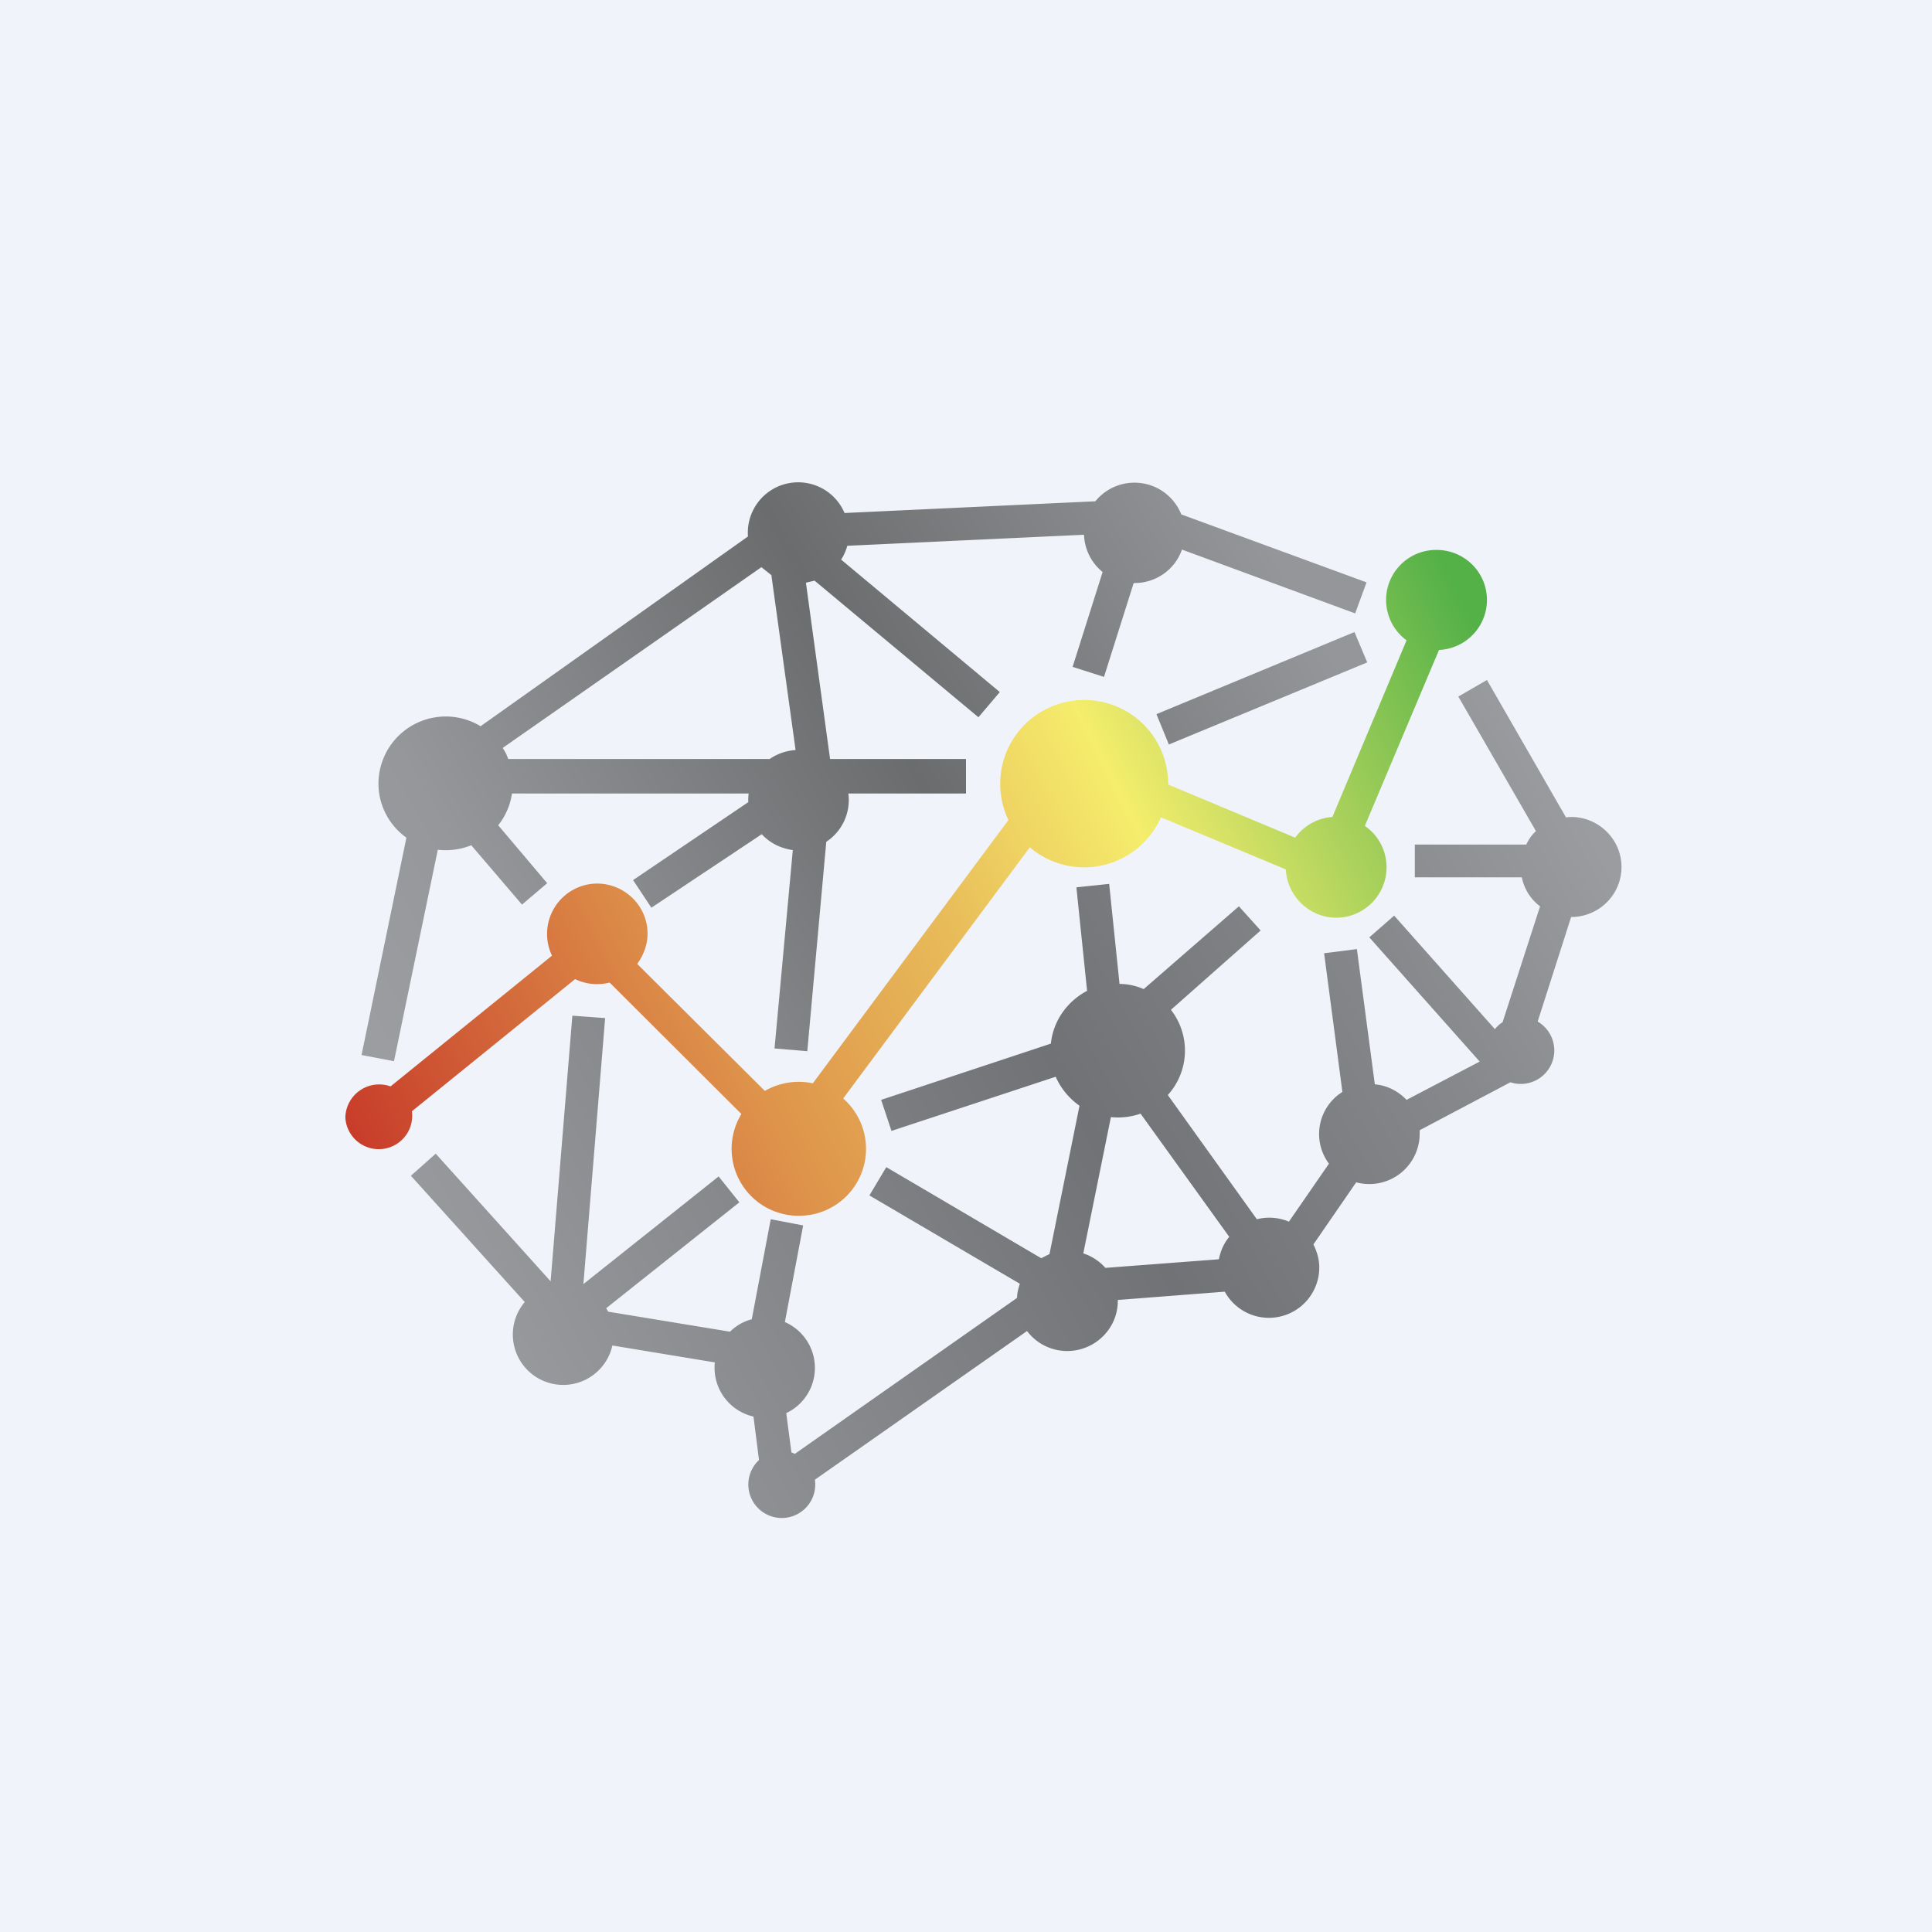 <!-- by TradingView --><svg width="56" height="56" viewBox="0 0 56 56" xmlns="http://www.w3.org/2000/svg"><path fill="#F0F3FA" d="M0 0h56v56H0z"/><path d="M41.7 18.84c.78-.03 1.4-.67 1.4-1.45 0-.8-.65-1.45-1.46-1.45a1.45 1.45 0 0 0-.87 2.62l-2.15 5.12c-.44.03-.83.26-1.08.6l-3.68-1.54v-.03a2.43 2.43 0 0 0-2.44-2.42 2.43 2.43 0 0 0-2.19 3.48l-5.67 7.63a1.97 1.97 0 0 0-1.39.22l-3.7-3.68c.18-.25.3-.55.3-.88 0-.8-.66-1.45-1.47-1.45A1.46 1.46 0 0 0 16 27.7l-4.68 3.79a.98.98 0 0 0-1.31.9.97.97 0 1 0 1.93-.18l4.73-3.83a1.46 1.46 0 0 0 1 .1l3.82 3.81a1.94 1.94 0 0 0 1.66 2.95 1.94 1.94 0 0 0 1.29-3.4l5.41-7.28a2.43 2.43 0 0 0 3.8-.87l3.62 1.51c.04.77.68 1.4 1.46 1.4.81 0 1.46-.66 1.46-1.46 0-.5-.25-.94-.63-1.2l2.15-5.1Z" fill="url(#aombmqrae)"/><path fill-rule="evenodd" d="m31.75 14.53-7.27.34a1.46 1.46 0 0 0-2.8.68l-7.75 5.5a1.95 1.95 0 0 0-2.96 1.66c0 .65.32 1.22.81 1.57l-1.3 6.3.94.18 1.27-6.13a1.98 1.98 0 0 0 .97-.13l1.47 1.72.73-.62-1.42-1.68c.21-.26.35-.58.4-.92h6.86a1.45 1.45 0 0 0-.01.25l-3.34 2.26.53.8 3.2-2.13c.23.25.54.41.9.46l-.53 5.75.95.08.55-6.07a1.45 1.45 0 0 0 .64-1.4H28v-1h-3.94l-.7-5.11.25-.06 4.75 3.96.62-.73-4.6-3.84c.08-.12.14-.26.18-.4l6.86-.32c.02.44.22.82.54 1.08l-.87 2.75.91.29.86-2.72h.02c.64 0 1.18-.4 1.38-.97l5.02 1.85.33-.9-5.37-1.97a1.46 1.46 0 0 0-2.49-.38Zm-9.38 2.15-.3-.24-7.5 5.24c.07.1.12.2.16.32h7.58c.22-.15.47-.24.75-.26l-.7-5.06Zm17.26 2.52-5.75 2.38-.36-.88 5.74-2.38.37.88Z" fill="url(#bombmqrae)"/><path fill-rule="evenodd" d="m43.55 29.64 1.09-3.37c-.27-.2-.46-.5-.53-.84h-3.1v-.95h3.23c.07-.15.16-.28.28-.39l-2.25-3.9.83-.48 2.29 3.98.15-.01c.8 0 1.46.65 1.46 1.45 0 .8-.65 1.45-1.46 1.45l-.97 3.03a.97.97 0 0 1-.79 1.76l-2.63 1.39v.11a1.46 1.46 0 0 1-1.84 1.4l-1.24 1.8c.1.2.17.43.17.67a1.46 1.46 0 0 1-2.74.7l-3.1.24v.03c0 .8-.66 1.45-1.47 1.45-.47 0-.9-.23-1.16-.58l-6.15 4.31a.97.97 0 0 1-.96 1.11.97.97 0 0 1-.66-1.68l-.16-1.26a1.45 1.45 0 0 1-1.12-1.57L17.75 39a1.46 1.46 0 1 1-2.54-1.26l-3.3-3.66.72-.64 3.33 3.7.63-7.7.95.07-.63 7.71 3.92-3.12.6.75-3.86 3.07.06.1 3.53.58c.17-.17.39-.3.63-.36l.55-2.9.94.18-.53 2.8a1.45 1.45 0 0 1 .04 2.64l.15 1.14.1.04 6.44-4.52c0-.14.04-.28.08-.41l-4.36-2.56.49-.82 4.49 2.64.24-.12.87-4.3c-.3-.21-.54-.5-.69-.84l-4.76 1.57-.3-.9 4.92-1.63c.07-.67.48-1.23 1.05-1.53l-.31-3 .95-.1.3 2.9c.25 0 .5.06.7.15l2.76-2.4.63.7-2.6 2.3a1.92 1.92 0 0 1-.09 2.47l2.58 3.6a1.48 1.48 0 0 1 .93.07l1.16-1.68a1.44 1.44 0 0 1 .39-2.08l-.53-4.02.95-.12.52 3.92c.36.03.68.2.92.45l2.12-1.11-3.2-3.6.72-.63 2.92 3.29a.98.98 0 0 1 .22-.2Zm-8.21 6.86-3.3.25a1.46 1.46 0 0 0-.64-.42l.8-3.95a2 2 0 0 0 .86-.1l2.57 3.57c-.15.18-.25.4-.3.65Z" fill="url(#combmqrae)"/><defs><linearGradient id="aombmqrae" x1="42.09" y1="16.86" x2="9.4" y2="33.47" gradientUnits="userSpaceOnUse"><stop stop-color="#54B148"/><stop offset=".19" stop-color="#B6D65E"/><stop offset=".31" stop-color="#F5ED6C"/><stop offset=".48" stop-color="#E8BB59"/><stop offset=".67" stop-color="#DE944B"/><stop offset="1" stop-color="#C63527"/></linearGradient><linearGradient id="bombmqrae" x1="36.58" y1="15.43" x2="10.79" y2="30.08" gradientUnits="userSpaceOnUse"><stop stop-color="#949699"/><stop offset=".41" stop-color="#6B6C6E"/><stop offset=".84" stop-color="#95979A"/><stop offset="1" stop-color="#9B9DA0"/></linearGradient><linearGradient id="combmqrae" x1="45.45" y1="22.81" x2="15.11" y2="39.15" gradientUnits="userSpaceOnUse"><stop stop-color="#9A9C9F"/><stop offset=".2" stop-color="#86888B"/><stop offset=".49" stop-color="#717275"/><stop offset="1" stop-color="#96989B"/></linearGradient></defs></svg>